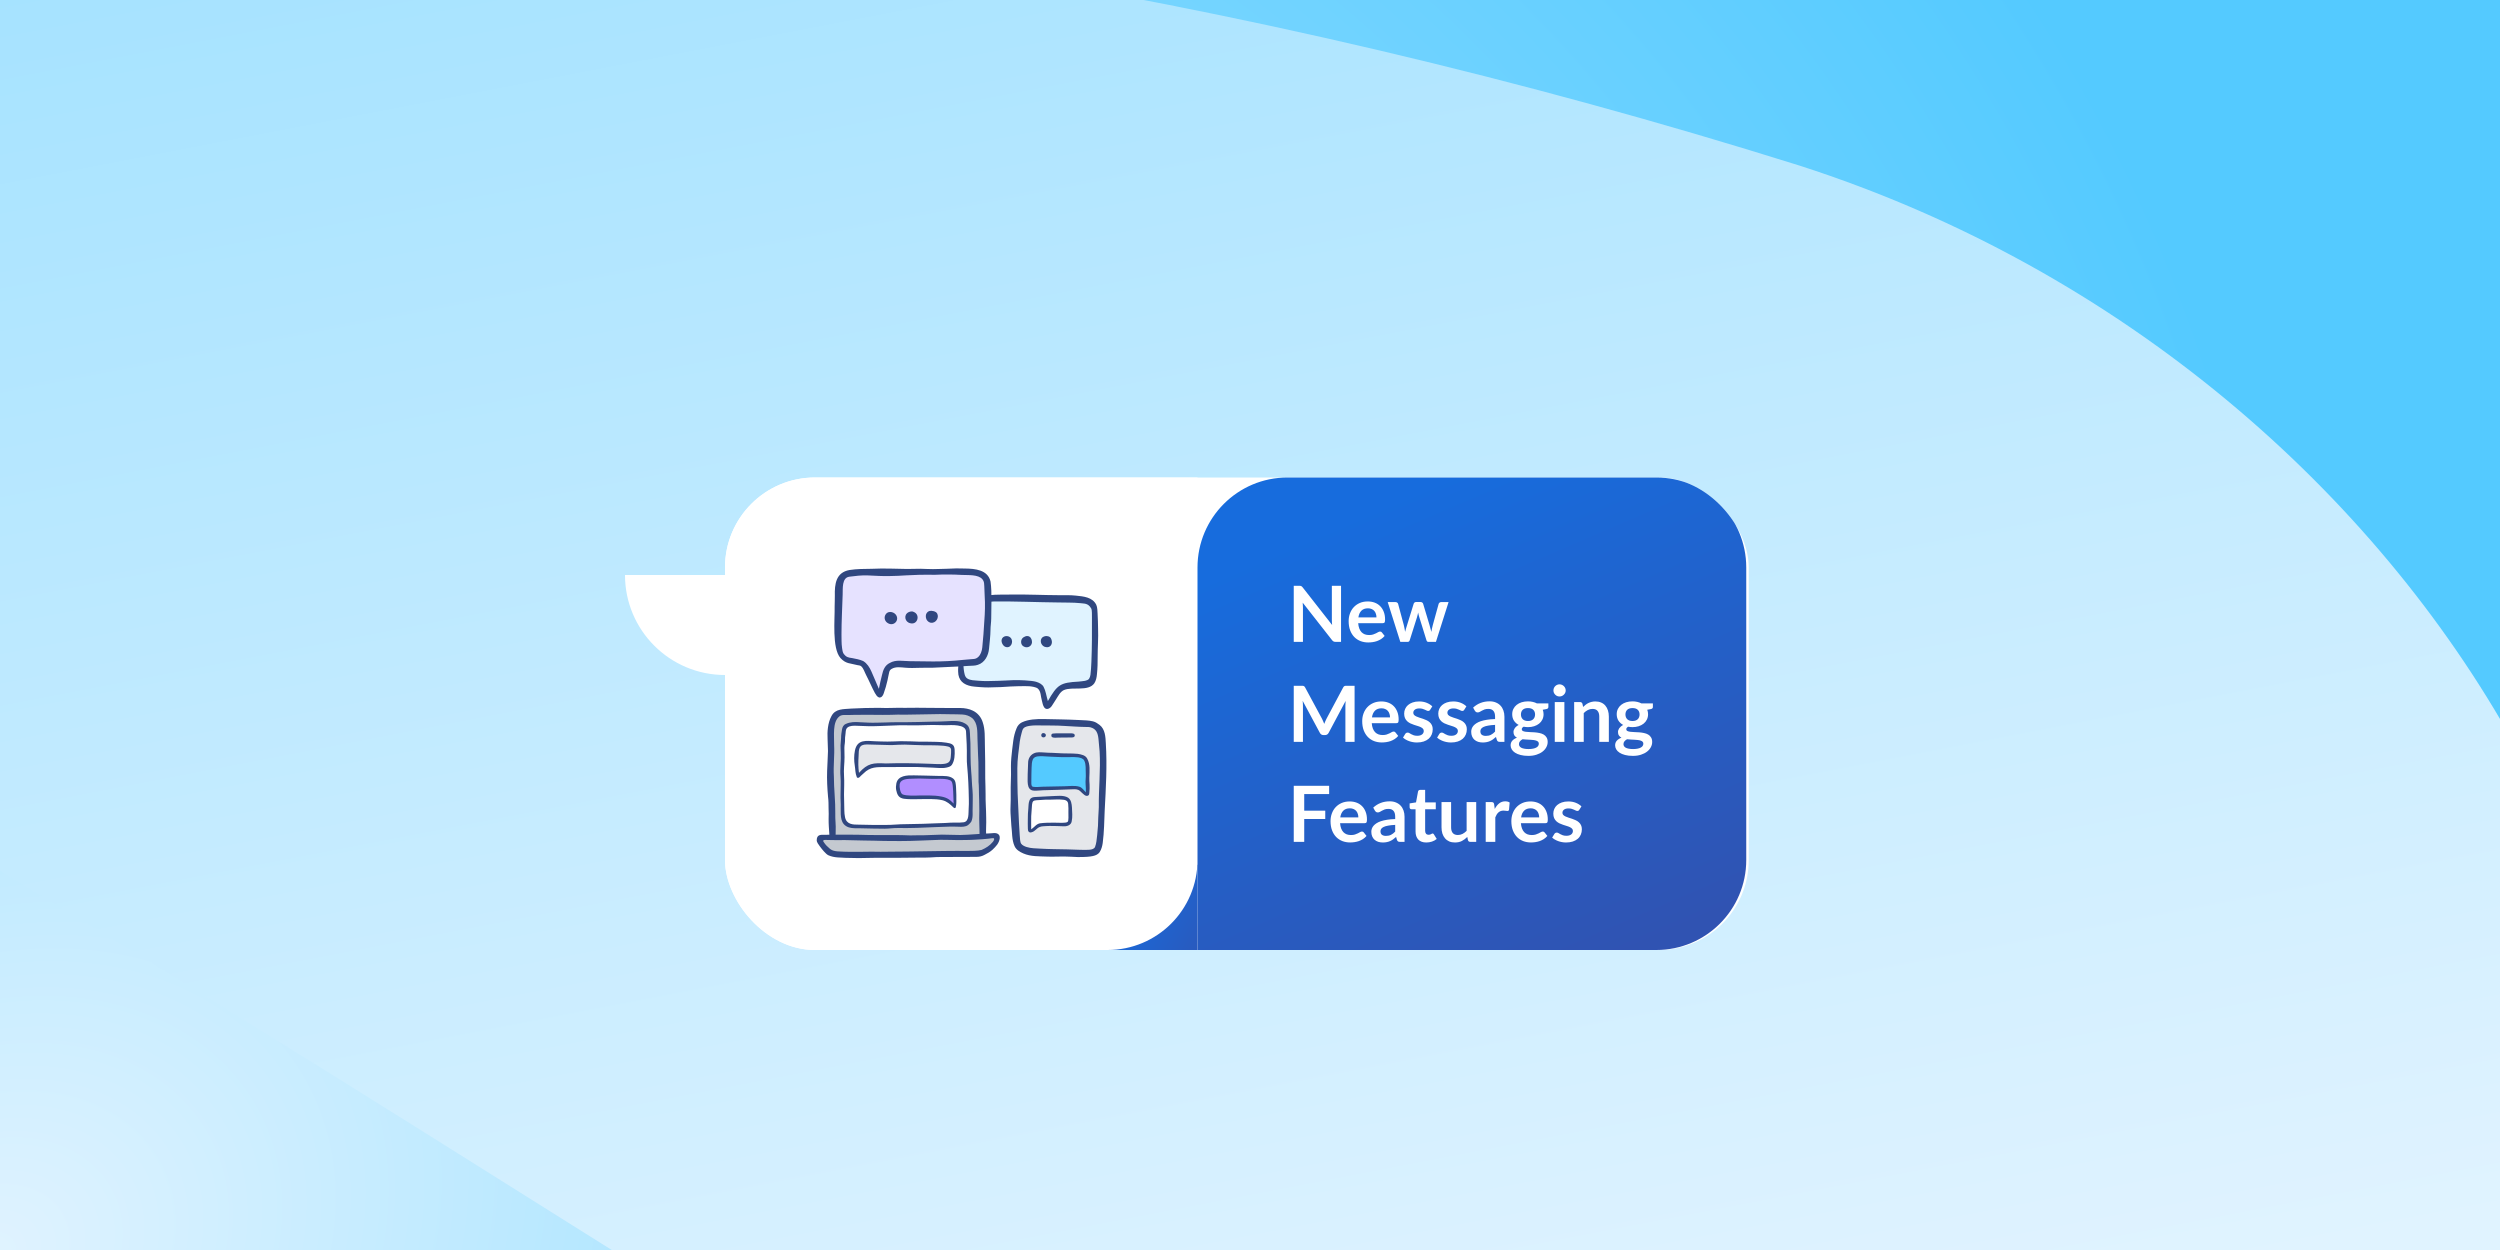 <svg width="400" height="200" viewBox="0 0 400 200" fill="none" xmlns="http://www.w3.org/2000/svg">
<g clip-path="url(#clip0_406_4971)">
<rect width="400" height="200" fill="url(#paint0_radial_406_4971)"/>
<g clip-path="url(#clip1_406_4971)" filter="url(#filter0_dd_406_4971)">
<path d="M186.057 237.085C290.887 293.575 369.017 289.597 409.274 220.286C448.1 153.444 392.055 43.971 287.871 10.479C110.67 -45.116 -82.326 -48.87 -266.304 5.853C-126.92 24.721 88.088 184.305 186.057 237.085V237.085Z" fill="url(#paint1_linear_406_4971)"/>
<path d="M499.972 297.878C436.87 393.558 302.468 429.784 74.727 284.777C-199.967 109.872 -411.266 52.222 -610.461 167.227C-699.016 218.354 -781.293 336.005 -802.249 414.197C-666.908 336.058 -400.269 266.084 -80.228 541.45C190.188 774.113 422.047 979.154 673.193 856.926C866.422 762.877 887.367 548.639 825.427 441.357C747.845 306.98 642.347 198.795 520.506 119.814C521.323 122.038 554.834 214.663 499.963 297.876L499.972 297.878Z" fill="url(#paint2_linear_406_4971)"/>
<path d="M-26.872 753.415C-335.338 465.566 -578.484 398.512 -794.681 523.333C-1002.94 643.574 -1056.16 852.402 -1067.55 958.711C-925.927 857.55 -660.94 748.196 -395.377 1018.54C-180.972 1236.79 -126.344 1454.85 68.586 1637.78C184.581 1746.64 371.194 1792.14 542.407 1693.29C564.214 1680.7 581.948 1668.53 600.554 1653.71C860.917 1443.57 986.932 1114 944.63 791.896C943.933 793.08 885.113 893.038 782.515 954.348C557.787 1088.64 305.077 1063.17 -26.875 753.409L-26.872 753.415Z" fill="url(#paint3_linear_406_4971)"/>
</g>
<g filter="url(#filter1_dd_406_4971)">
<g clip-path="url(#clip2_406_4971)">
<rect x="116" y="62" width="163.8" height="75.6" rx="14.4" fill="white"/>
<rect x="177.2" y="123.957" width="14.4" height="14.4" fill="url(#paint4_linear_406_4971)"/>
<path d="M116 76.4C116 68.447 122.447 62 130.4 62H191.6V123.2C191.6 131.153 185.153 137.6 177.2 137.6H130.4C122.447 137.6 116 131.153 116 123.2V76.4Z" fill="white"/>
<path d="M153.853 91.869C153.825 92.755 153.674 93.99 154.25 94.633C154.826 95.277 155.761 95.335 156.6 95.344C159.238 95.372 161.877 95.333 164.514 95.226C165.154 95.201 165.878 95.205 166.32 95.696C166.547 95.947 166.659 96.289 166.763 96.618C167.025 97.442 167.286 98.265 167.548 99.089C168.224 98.412 168.436 97.343 169.089 96.64C170.094 95.559 171.73 95.692 173.156 95.531C173.523 95.489 173.908 95.412 174.185 95.154C174.372 94.978 174.866 94.746 174.938 94.491C175.37 92.955 175.314 91.254 175.249 89.591C175.184 87.928 175.2 86.762 175.242 85.098C175.255 84.61 175.289 83.625 175.195 83.147C175.102 82.668 174.626 82.197 174.216 81.972C173.952 81.827 171.213 81.675 170.916 81.649C165.805 81.208 163.098 81.297 157.982 81.669C157.941 83.667 157.9 85.663 157.858 87.661C157.836 88.72 157.805 89.82 157.346 90.762C157.177 91.112 156.939 91.441 156.614 91.632C156.31 91.81 155.956 91.856 155.61 91.895C154.918 91.973 154.383 91.785 153.855 91.867V91.87L153.853 91.869Z" fill="#E0F3FF"/>
<path d="M134.282 79.163C133.905 82.19 133.846 85.262 134.108 88.302C134.204 89.402 134.442 90.664 135.362 91.184C136.181 91.647 137.31 91.359 137.989 92.027C138.195 92.23 138.33 92.498 138.462 92.761C139.227 94.287 139.99 95.813 140.755 97.339C141.114 96.119 141.472 94.898 141.83 93.68C141.968 93.21 142.121 92.716 142.472 92.395C142.972 91.937 143.71 91.969 144.371 92.018C147.748 92.266 151.141 92.247 154.515 91.966C155.462 91.887 156.521 91.724 157.1 90.926C157.359 90.569 157.83 88.482 157.848 88.032C157.984 84.497 158.013 83.862 158.153 80.15C158.17 79.739 157.544 78.015 157.287 77.707C156.977 77.335 156.514 77.259 156.046 77.216C149.993 76.652 143.899 77.321 137.827 77.061C137.026 77.026 136.193 76.98 135.454 77.308C134.714 77.636 134.37 78.444 134.282 79.163Z" fill="#E6E2FF"/>
<path d="M133.24 119.573C132.992 114.316 132.862 109.055 132.852 103.792C132.849 102.636 132.877 101.4 133.535 100.452C133.738 100.16 134.003 99.903 134.329 99.76C134.67 99.61 135.055 99.598 135.429 99.59C137.623 99.534 139.819 99.479 142.013 99.424C146 99.323 149.996 99.223 153.974 99.513C154.599 99.559 155.254 99.625 155.77 99.981C156.714 100.632 156.835 101.96 156.865 103.11C157.007 108.555 157.147 113.997 157.289 119.441C149.246 119.616 141.201 119.655 133.242 119.577L133.24 119.573Z" fill="#C4C9D0"/>
<path d="M131.478 119.593C131.315 120.128 131.501 120.73 131.864 121.154C132.227 121.579 132.744 121.844 133.279 122.004C134.151 122.264 135.077 122.264 135.988 122.263C142.474 122.251 148.962 122.241 155.448 122.229C155.882 122.229 156.321 122.227 156.742 122.123C157.544 121.927 158.21 121.379 158.825 120.829C159.068 120.612 159.32 120.377 159.426 120.068C159.532 119.758 159.674 119.471 159.378 119.334C159.117 119.212 158.584 119.215 158.31 119.306C157.717 119.5 157.028 119.429 156.403 119.457C154.972 119.522 153.598 119.613 152.164 119.585C151.847 119.579 151.528 119.572 151.211 119.566C150.652 119.555 150.091 119.544 149.532 119.54C147.88 119.526 146.708 119.407 145.068 119.604C144.332 119.692 143.397 119.696 142.66 119.612C142.122 119.55 141.138 119.701 140.602 119.612C138.918 119.337 137.495 119.692 135.791 119.612C134.35 119.543 132.72 119.183 131.477 119.592H131.479L131.478 119.593Z" fill="#C4C9D0"/>
<path d="M134.767 109.815C134.813 111.184 134.741 112.195 134.702 113.564C134.673 114.579 134.782 115.599 135.026 116.584C135.126 116.985 135.277 117.42 135.639 117.618C135.848 117.733 136.097 117.748 136.337 117.759C138.602 117.871 140.874 117.944 143.137 117.798C144.698 117.695 146.256 117.663 147.819 117.711C148.601 117.735 149.379 117.648 150.161 117.661C151.473 117.682 153.693 117.635 154.654 117.301C154.909 117.212 155.199 116.306 155.216 115.887C155.298 113.966 155.378 112.037 155.192 110.122C155.113 109.31 155.102 108.389 155.044 107.578C154.937 106.078 154.951 104.687 154.927 103.182C154.917 102.595 154.836 101.918 154.348 101.595C154.14 101.457 153.886 101.409 153.639 101.373C152.661 101.233 151.659 101.272 150.688 101.387C145.959 101.365 141.23 101.408 136.502 101.517C136.215 101.524 135.916 101.533 135.659 101.664C135.025 101.983 134.932 102.837 134.923 103.55C134.896 105.586 134.704 108.049 134.763 109.816L134.767 109.815Z" fill="white"/>
<path d="M137.863 104.544C137.539 104.64 137.222 105.245 137.144 105.573C136.822 106.932 136.866 108.377 137.272 109.713C137.909 109.074 138.58 108.415 139.437 108.142C139.97 107.972 140.541 107.964 141.099 107.958C142.279 107.944 143.461 107.93 144.641 107.917C145.632 107.906 146.624 107.894 147.611 107.972C148.853 108.071 150.102 108.309 151.336 108.124C151.525 108.095 151.721 108.054 151.884 107.953C152.243 107.729 152.369 107.27 152.443 106.851C152.506 106.507 152.495 106.288 152.53 105.939C152.55 105.74 152.448 105.401 152.363 105.219C152.188 104.846 151.875 104.768 151.467 104.743C148.61 104.564 145.742 104.519 142.881 104.613C142.403 104.629 141.925 104.647 141.448 104.608C141.022 104.573 140.602 104.49 140.177 104.459C139.353 104.397 138.703 104.29 137.863 104.542V104.544Z" fill="#E5E7EB"/>
<path d="M144.035 110.41C143.764 110.821 143.58 111.305 143.611 111.796C143.643 112.287 143.918 112.777 144.366 112.978C144.601 113.084 144.864 113.106 145.122 113.117C146.46 113.173 147.801 112.969 149.139 113.046C150.476 113.124 151.881 113.542 152.731 114.58C152.889 113.417 152.884 112.232 152.717 111.071C152.678 110.806 152.617 110.515 152.403 110.355C152.31 110.284 152.197 110.246 152.084 110.214C151.11 109.931 150.077 109.939 149.063 109.951C147.838 109.965 146.614 109.978 145.389 109.992C144.862 109.998 144.266 110.059 144.034 110.412L144.035 110.41Z" fill="#B18EFF"/>
<path d="M163.269 102.239C162.962 103.279 162.724 103.681 162.627 104.636C162.142 109.453 162.109 114.319 162.525 119.143C162.588 119.863 162.684 120.637 163.176 121.164C163.583 121.598 164.187 121.779 164.771 121.884C165.706 122.05 166.66 122.062 167.61 122.075C169.59 122.099 171.57 122.125 173.549 122.149C174.28 122.158 175.11 122.123 175.584 121.566C175.882 121.215 175.965 120.734 176.018 120.276C176.255 118.25 176.174 116.201 176.234 114.164C176.352 110.26 176.748 107.804 176.215 103.787C176.198 103.665 175.855 102.272 175.788 102.169C175.675 102.003 175.431 101.844 175.247 101.762C174.797 101.565 174.374 101.498 173.883 101.455C173.303 101.403 172.775 101.289 172.191 101.279C171.123 101.259 170.19 101.233 169.123 101.175C167.864 101.107 167.828 101.123 166.347 101.123C165.873 101.123 164.761 101.137 164.075 101.478C163.811 101.609 163.338 101.998 163.266 102.243V102.24L163.269 102.239Z" fill="#E5E7EB"/>
<path d="M165.469 113.459C165.06 113.508 164.986 113.858 164.948 114.096C164.7 115.574 164.678 116.478 164.678 118.035C164.678 118.134 164.841 118.451 164.933 118.485C165.049 118.528 165.312 118.279 165.41 118.202C166.047 117.707 166.246 117.585 166.86 117.487C167.474 117.39 168.098 117.438 168.718 117.478C169.338 117.518 169.966 117.55 170.574 117.422C170.678 117.4 170.782 117.373 170.872 117.315C171.147 117.138 171.182 116.755 171.187 116.427C171.193 116.034 171.2 115.641 171.206 115.249C171.214 114.781 171.218 114.301 171.051 113.865C171.004 113.744 170.944 113.628 170.853 113.536C170.744 113.427 170.598 113.364 170.45 113.326C170.033 113.216 169.767 113.26 169.337 113.273C169.052 113.281 168.595 113.292 168.31 113.283C167.316 113.25 166.899 113.289 165.468 113.458L165.469 113.459Z" fill="white"/>
<path d="M165.213 106.596C164.854 106.844 164.803 107.347 164.786 107.782C164.751 108.66 164.717 109.539 164.682 110.417C164.664 110.875 164.695 111.428 165.094 111.653C165.293 111.767 165.536 111.763 165.764 111.755C167.275 111.703 168.79 111.653 170.301 111.602C170.815 111.585 171.332 111.567 171.847 111.569C172.079 111.569 172.319 111.574 172.534 111.663C173.088 111.888 173.388 112.614 173.984 112.67C174.021 111.055 173.996 109.438 173.905 107.824C173.892 107.597 173.876 107.36 173.766 107.161C173.542 106.757 173.022 106.642 172.565 106.585C170.673 106.346 168.758 106.378 166.85 106.409C166.284 106.418 165.645 106.296 165.213 106.596Z" fill="#54CAFF"/>
<path d="M136.69 122.88C135.79 122.88 134.89 122.849 133.992 122.785C133.496 122.747 132.998 122.649 132.542 122.443C132.247 122.31 132.049 122.034 131.819 121.816C131.587 121.56 131.374 121.287 131.17 121.008C130.972 120.7 130.678 120.412 130.676 120.023C130.691 119.105 131.324 119.145 132.039 119.172C132.741 119.141 133.442 119.13 134.147 119.143C135.247 119.163 136.315 119.123 137.412 119.162C139.408 119.232 141.462 119.207 143.45 119.209C144.155 119.2 144.962 119.251 145.637 119.264C146.34 119.264 147.033 119.225 147.734 119.243C148.076 119.243 149.659 119.186 150.704 119.14C151.127 119.121 152.836 119.211 153.654 119.2C155.014 119.182 156.949 118.983 158.196 118.949C158.356 118.954 158.514 118.936 158.675 118.919C158.915 118.892 159.158 118.866 159.398 118.919C160.306 119.145 159.938 120.196 159.549 120.743C159.335 121.027 159.087 121.285 158.829 121.53C158.448 121.885 157.994 122.148 157.528 122.376C157.133 122.6 156.685 122.699 156.234 122.699C155.414 122.693 154.591 122.701 153.768 122.711C152.828 122.721 151.889 122.732 150.961 122.719C150.266 122.699 149.573 122.743 148.88 122.789C148.173 122.834 147.574 122.819 146.718 122.819C145.608 122.819 144.536 122.844 143.423 122.85C142.344 122.856 141.267 122.856 140.193 122.846C139.722 122.841 139.251 122.857 138.781 122.87C138.328 122.883 137.876 122.894 137.423 122.894C137.179 122.894 136.933 122.891 136.688 122.882L136.69 122.88ZM132.846 121.453C133.153 121.71 133.661 121.798 134.044 121.822C135.37 121.905 136.667 121.906 137.995 121.884C138.964 121.868 139.934 121.853 140.902 121.884C141.6 121.887 142.298 121.875 142.994 121.863C143.756 121.849 144.516 121.835 145.278 121.843C145.85 121.843 146.704 121.816 147.27 121.814C148.655 121.806 149.963 121.776 151.097 121.757C152.365 121.736 153.661 121.743 154.929 121.748C155.358 121.74 156.405 121.764 157.059 121.586C157.782 121.266 158.362 120.899 158.856 120.299C158.989 120.137 159.129 119.863 159.043 119.75C158.971 119.654 158.512 119.741 158.157 119.789C157.481 119.88 156.837 119.891 156.156 119.941C155.194 120.011 154.249 119.997 153.286 120.015C152.823 120.025 151.322 119.948 150.481 119.969C148.316 120.026 146.153 120.177 143.986 120.169C143.147 120.179 142.317 120.166 141.493 120.152C140.398 120.135 139.347 120.083 138.205 120.083C136.88 120.083 135.553 119.985 134.227 120.018C133.581 120.033 133.104 120.005 132.456 119.998C132.241 119.996 131.854 119.955 131.748 120.055C131.648 120.149 131.746 120.251 131.803 120.341C132.082 120.785 132.417 121.098 132.843 121.456L132.846 121.453Z" fill="#304780"/>
<path d="M156.735 119.415C156.701 118.69 156.735 117.959 156.685 117.233C156.648 116.342 156.719 115.449 156.68 114.558C156.682 113.945 156.657 113.348 156.636 112.723C156.614 112.048 156.636 111.372 156.564 110.698C156.534 109.261 156.595 107.911 156.494 106.492C156.473 105.609 156.416 104.728 156.398 103.845C156.36 102.692 156.487 101.329 155.542 100.486C155.086 100.133 154.563 99.954 153.995 99.922C153.335 99.883 152.829 99.893 152.277 99.883C151.497 99.887 150.64 99.832 149.73 99.865C148.836 99.896 148.168 99.893 147.281 99.908C146.863 99.903 146.448 99.916 146.03 99.929C145.612 99.941 145.193 99.955 144.773 99.95C144.033 99.926 143.293 99.938 142.552 99.972C141.689 99.993 140.828 99.984 139.965 99.975C139.152 99.967 138.34 99.954 137.527 99.975C136.981 99.989 136.433 99.965 135.887 100C135.36 100.033 134.732 99.887 134.309 100.216C133.154 101.112 133.488 103.337 133.462 104.813C133.548 106.487 133.315 108.129 133.42 109.805C133.418 111.796 133.679 113.778 133.646 115.77C133.611 116.721 133.765 117.621 133.708 118.565C133.681 118.905 133.791 119.365 133.497 119.601C133.205 119.797 132.725 119.555 132.701 119.198C132.644 118.327 132.567 117.454 132.579 116.598C132.593 116.055 132.605 115.512 132.572 114.969C132.561 114.298 132.577 113.746 132.489 113.107C132.365 111.729 132.291 110.322 132.341 108.935C132.406 107.864 132.42 106.832 132.476 105.761C132.464 105.119 132.425 104.479 132.413 103.836C132.346 102.671 132.447 101.251 133.021 100.198C133.655 98.933 134.992 99.089 136.218 98.971C137.653 98.9 139.088 98.851 140.525 98.854C140.943 98.851 141.361 98.865 141.779 98.882C142.16 98.882 142.549 98.873 142.936 98.862C143.533 98.847 144.131 98.831 144.715 98.856C146.069 98.847 147.418 98.823 148.774 98.859C150.256 98.897 151.788 98.856 153.236 98.881C153.39 98.883 153.545 98.884 153.702 98.883C154.295 98.88 155.096 99.022 155.635 99.296C156.42 99.665 156.992 100.351 157.24 101.171C157.637 102.338 157.551 103.594 157.583 104.809C157.62 106.578 157.657 108.346 157.638 110.116C157.642 110.908 157.706 111.798 157.693 112.591C157.671 113.905 157.787 115.114 157.79 116.428C157.831 117.388 157.726 118.354 157.787 119.313C157.794 119.593 157.348 119.75 157.131 119.75C156.957 119.75 156.783 119.645 156.731 119.416L156.734 119.419L156.735 119.415Z" fill="#304780"/>
<path d="M137.781 118.126C137.173 118.114 136.413 118.168 135.822 117.983C134.414 117.518 134.521 116.166 134.512 114.936C134.553 114.184 134.452 113.427 134.486 112.686C134.479 111.738 134.557 110.8 134.48 109.858C134.367 108.584 134.588 107.311 134.523 106.036C134.523 105.645 134.473 105.256 134.486 104.866C134.529 104.466 134.561 104.057 134.575 103.657C134.568 103.203 134.654 102.757 134.721 102.31C134.778 101.936 134.965 101.575 135.331 101.43C136.047 101.091 136.856 101.094 137.629 101.159C138.506 101.198 139.268 101.259 140.259 101.229C140.793 101.212 141.328 101.188 141.862 101.189C142.391 101.189 142.736 101.139 143.449 101.151C145.153 101.179 149.031 101.073 149.296 101.059C149.894 101.055 150.68 101.053 151.272 101.008C152.455 100.962 153.875 100.76 154.804 101.659C155.221 102.115 155.175 102.783 155.21 103.36C155.226 103.752 155.265 104.143 155.27 104.533C155.299 106.024 155.263 107.52 155.389 109.004C155.492 110.042 155.497 111.085 155.605 112.121C155.683 112.978 155.617 113.838 155.628 114.697C155.568 115.486 155.748 116.348 155.397 117.081C155.176 117.361 154.914 117.671 154.57 117.78C154.066 117.94 153.528 117.885 153.001 117.864C152.726 117.852 152.451 117.841 152.178 117.851C151.366 117.858 150.557 117.928 149.744 117.935C147.728 118.031 145.696 118.119 143.676 118.083C142.969 118.07 142.265 118.188 141.558 118.193C140.55 118.199 138.995 118.151 137.781 118.129V118.126ZM143.495 117.52C144.235 117.451 145.126 117.484 145.87 117.447C147.1 117.435 148.168 117.398 149.422 117.342C149.991 117.318 150.66 117.314 151.222 117.279C151.795 117.244 152.37 117.197 152.943 117.211C153.352 117.22 153.798 117.223 154.19 117.164C155.092 117.028 154.93 115.73 154.987 114.973C155.06 114.014 154.994 113.057 154.982 112.093C154.97 111.267 154.9 110.313 154.856 109.514C154.803 108.539 154.666 107.753 154.69 106.772C154.721 105.386 154.653 104.004 154.565 102.621C154.492 101.461 152.231 101.601 151.271 101.637C150.722 101.658 149.396 101.561 148.502 101.611C147.607 101.662 146.003 101.661 145.422 101.653C144.895 101.646 144.368 101.624 143.843 101.646C142.8 101.69 141.758 101.715 140.716 101.765C139.472 101.825 138.291 101.782 137.049 101.724C136.593 101.703 135.981 101.704 135.614 101.989C135.237 102.281 135.335 102.838 135.251 103.279C135.171 103.696 135.235 104.08 135.174 104.492C135.139 104.735 135.099 105.023 135.101 105.259C135.146 106.257 135.139 107.252 135.053 108.25C134.966 109.263 135.115 110.231 135.072 111.244C135.038 112.213 135.028 113.195 135.072 114.16C135.114 114.876 135.045 115.638 135.202 116.34C135.437 117.543 136.507 117.543 137.374 117.543C138.042 117.543 139.212 117.594 139.929 117.594C140.496 117.594 142.396 117.62 143.49 117.519L143.495 117.52Z" fill="#304780"/>
<path d="M137.09 109.945C136.824 109.301 136.868 108.721 136.766 108.118C136.63 107.314 136.629 106.492 136.787 105.689C137.161 103.866 138.586 104.121 140.02 104.202C140.627 104.236 141.387 104.242 141.996 104.253C142.713 104.266 143.437 104.194 144.122 104.19C144.902 104.182 146.788 104.251 147.041 104.266C147.456 104.292 147.936 104.251 148.274 104.268C149.323 104.302 150.373 104.259 151.415 104.426C152.171 104.549 152.703 104.659 152.742 105.556C152.777 106.368 152.759 107.261 152.306 107.966C152.124 108.249 151.768 108.332 151.463 108.406C150.714 108.582 149.887 108.428 149.15 108.417C148.369 108.406 147.594 108.335 146.813 108.322C146.39 108.315 145.964 108.322 145.539 108.322C145.104 108.324 144.67 108.327 144.24 108.322C143.419 108.32 142.589 108.327 141.768 108.331C140.317 108.339 139.258 108.242 138.158 109.352C138.018 109.474 137.874 109.588 137.746 109.723C137.618 109.858 137.465 110.055 137.293 110.055C137.224 110.055 137.128 110.042 137.088 109.946L137.09 109.945ZM137.374 106.611C137.31 107.493 137.311 108.381 137.437 109.258C138.85 107.684 139.721 107.653 141.732 107.751C144.128 107.665 146.513 107.723 148.905 107.809C149.865 107.844 151.232 107.975 151.736 107.597C152.068 107.347 152.098 107.004 152.136 106.55C152.167 106.18 152.186 105.94 152.174 105.556C152.168 105.39 152.079 105.259 152.014 105.206C151.952 105.156 151.856 105.085 151.711 105.053C151.396 104.985 151.23 104.945 150.928 104.921C149.844 104.83 148.798 104.85 147.72 104.838C146.744 104.829 145.735 104.764 144.769 104.739C144.097 104.736 143.425 104.78 142.753 104.811C142.477 104.824 142.185 104.803 141.906 104.799C140.827 104.781 139.902 104.758 138.902 104.718C138.831 104.715 138.765 104.714 138.701 104.714C137.402 104.714 137.399 105.417 137.374 106.611Z" fill="#304780"/>
<path d="M152.543 114.786C152.038 114.279 151.488 113.805 150.794 113.637C150.186 113.49 149.555 113.455 148.951 113.449C148.329 113.443 147.71 113.444 147.091 113.458C146.614 113.469 146.138 113.493 145.659 113.469C145.011 113.435 144.164 113.493 143.753 112.941C143.541 112.663 143.458 112.322 143.386 111.988C143.327 111.663 143.346 111.296 143.413 110.963C143.67 109.664 145.139 109.637 146.223 109.656C146.693 109.664 147.383 109.67 147.854 109.689C148.337 109.71 149.544 109.742 150.309 109.751C151.083 109.76 151.901 109.702 152.502 110.166C152.928 110.494 152.93 111.095 152.97 111.614C153.03 112.387 153.016 113.16 153.017 113.923C153.017 114.145 152.999 114.352 152.96 114.58C152.935 114.731 152.915 114.873 152.786 114.898C152.725 114.909 152.627 114.871 152.545 114.788L152.543 114.786ZM148.674 112.873C149.358 112.88 149.962 112.913 150.68 113.057C151.069 113.136 151.486 113.279 151.821 113.498C152.156 113.716 152.582 114.181 152.582 114.179C152.523 113.186 152.545 112.42 152.456 111.534C152.418 111.158 152.393 110.6 152.025 110.448C151.379 110.18 150.854 110.221 150.137 110.212C149.902 110.208 149.6 110.23 149.212 110.221C148.477 110.202 147.844 110.177 147.095 110.162C146.744 110.155 146.392 110.171 146.042 110.188C145.295 110.225 144.087 110.182 143.947 111.099C143.885 111.499 144.032 112.564 144.447 112.716C145.092 112.952 146.311 112.909 147.256 112.871C147.625 112.856 148.095 112.865 148.673 112.871L148.674 112.873Z" fill="#304780"/>
<path d="M172.476 122.73C171.715 122.705 170.976 122.642 170.213 122.64C169.313 122.637 168.411 122.693 167.512 122.654C166.237 122.598 164.909 122.668 163.716 122.144C163.16 121.9 162.578 121.558 162.327 120.976C161.871 119.956 161.96 118.784 161.815 117.693C161.768 117.031 161.722 116.37 161.685 115.707C161.645 114.995 161.714 114.281 161.715 113.569C161.682 112.219 161.723 110.868 161.763 109.52C161.749 108.617 161.728 107.713 161.814 106.813C161.897 105.911 162.006 105.013 162.124 104.116C162.216 103.438 162.382 102.769 162.646 102.138C162.801 101.719 163.106 101.372 163.507 101.175C164.583 100.671 165.818 100.639 166.987 100.647C167.887 100.653 168.833 100.674 169.736 100.704C170.755 100.739 171.692 100.744 172.701 100.807C173.494 100.857 174.154 100.837 174.88 101.017C175.33 101.129 175.625 101.371 175.943 101.595C176.832 102.279 176.88 103.518 176.934 104.55C177.155 108.132 176.941 111.72 176.75 115.299C176.706 116.138 176.691 116.98 176.653 117.819C176.607 118.707 176.557 119.599 176.435 120.48C176.371 120.941 176.234 121.473 175.985 121.866C175.752 122.282 175.339 122.46 174.872 122.565C174.386 122.675 173.668 122.734 172.473 122.729L172.476 122.73ZM164.926 101.711C164.509 101.774 164.035 101.824 163.746 102.146C163.584 102.328 163.542 102.611 163.47 102.835C163.341 103.296 163.237 103.758 163.166 104.231C162.996 105.661 162.773 107.093 162.774 108.535C162.774 109.875 162.785 111.217 162.821 112.557C162.846 113.467 162.92 114.377 162.945 115.288C162.981 116.611 163.082 117.93 163.155 119.251C163.201 119.757 163.199 120.334 163.396 120.603C163.594 120.871 163.969 121.029 164.264 121.122C164.977 121.349 165.718 121.336 166.458 121.382C167.878 121.47 169.298 121.465 170.719 121.499C172.004 121.529 173.581 121.63 174.325 121.558C174.712 121.52 175.092 121.416 175.212 121.094C175.425 120.526 175.458 120.007 175.552 119.182C175.673 118.127 175.71 117.326 175.722 116.378C175.729 115.85 175.809 115.28 175.81 114.752C175.773 111.785 176.11 108.786 175.937 105.83C175.879 105.165 175.816 104.5 175.756 103.835C175.659 102.908 175.414 102.198 174.431 101.958C174.266 101.916 174.036 101.922 173.865 101.919C172.662 101.908 171.59 101.815 170.306 101.75C169.589 101.712 169.041 101.678 168.325 101.683C168.086 101.683 167.61 101.68 167.371 101.674C166.802 101.661 166.245 101.665 165.677 101.665C165.427 101.665 165.177 101.678 164.926 101.714V101.711Z" fill="#304780"/>
<path d="M169.39 103.614C169.031 103.617 168.57 103.704 168.313 103.518C168.149 103.38 168.162 103.002 168.474 102.969C169.111 102.903 169.635 102.946 170.277 102.931C170.551 102.925 170.855 102.931 171.013 102.931C171.334 102.931 171.483 102.912 171.767 102.99C172.025 103.076 172.024 103.469 171.763 103.55C171.666 103.585 171.566 103.59 171.463 103.594C170.881 103.614 170.075 103.608 169.39 103.614Z" fill="#304780"/>
<path d="M166.899 103.575C166.484 103.557 166.512 102.874 166.94 102.89C167.211 102.901 167.349 103.08 167.338 103.25C167.328 103.415 167.197 103.581 166.974 103.581C166.95 103.581 166.926 103.579 166.899 103.575Z" fill="#304780"/>
<path d="M174.171 112.842C174.288 112.728 174.284 112.542 174.297 112.391C174.329 111.969 174.369 111.544 174.331 111.122C174.298 110.757 174.283 110.377 174.292 110.028C174.318 109.006 174.47 107.897 173.947 106.967C173.669 106.427 172.996 106.31 172.45 106.215C171.925 106.16 171.395 106.156 170.866 106.151C170.576 106.149 170.286 106.151 169.995 106.136C169.45 106.11 168.905 106.065 168.359 106.053C167.927 106.053 167.496 106.03 167.065 105.996C166.518 105.974 165.935 105.886 165.424 106.133C164.812 106.42 164.496 107.009 164.497 107.675C164.473 108.261 164.465 108.848 164.43 109.435C164.473 110.328 164.123 112.053 165.429 112.101C165.932 112.137 166.432 112.048 166.935 112.038C167.678 112.024 168.418 112.008 169.16 111.976C169.874 111.959 170.586 111.909 171.3 111.896C171.718 111.896 172.119 111.817 172.518 111.977C172.934 112.142 173.413 112.928 173.877 112.943C173.975 112.946 174.072 112.917 174.171 112.842ZM172.483 106.772C172.847 106.851 173.284 106.913 173.475 107.289C173.801 107.935 173.676 108.666 173.724 109.35C173.765 109.95 173.649 110.489 173.696 111.08C173.729 111.508 173.755 111.937 173.734 112.367C173.396 112.042 173.162 111.628 172.707 111.474C171.964 111.252 171.094 111.387 170.33 111.4C169.163 111.435 167.992 111.453 166.824 111.473C166.304 111.485 165.773 111.578 165.261 111.48C164.9 111.412 165.046 110.566 165.018 110.265C165.011 109.649 165.047 109.031 165.055 108.416C165.079 107.958 165.081 107.467 165.28 107.047C165.608 106.518 166.354 106.595 166.857 106.597C167.642 106.638 168.423 106.701 169.209 106.717C169.723 106.758 170.24 106.747 170.756 106.737C171.136 106.73 171.516 106.722 171.894 106.735C172.091 106.742 172.287 106.753 172.483 106.774V106.772Z" fill="#304780"/>
<path d="M165.09 118.754C165.596 118.62 165.858 118.115 166.331 117.93C166.509 117.857 166.702 117.807 166.89 117.805C167.246 117.795 167.501 117.748 167.925 117.751C168.679 117.757 169.455 117.771 170.206 117.808C170.733 117.835 171.383 117.616 171.472 117.015C171.629 116.287 171.541 115.534 171.513 114.797C171.47 114.226 171.4 113.572 170.887 113.224C170.145 112.771 169.029 112.973 168.186 112.986C167.963 113 166.168 113.103 165.573 113.122C165.125 113.149 164.832 113.303 164.69 113.749C164.538 114.136 164.581 114.564 164.531 114.97C164.474 115.522 164.447 116.077 164.451 116.631C164.458 117.149 164.427 117.668 164.459 118.185C164.439 118.592 164.65 118.915 165.089 118.752L165.09 118.754ZM164.993 118.292C164.998 117.741 164.993 117.495 164.986 117.157C164.975 116.52 164.99 115.881 165.061 115.248C165.119 114.565 165.081 114.001 165.337 113.777C165.549 113.593 166.2 113.638 166.439 113.602C166.996 113.562 167.556 113.522 168.114 113.544C168.758 113.556 169.269 113.462 169.912 113.541C170.391 113.553 170.888 113.678 170.911 114.265C170.954 114.748 170.959 115.126 170.945 115.559C170.925 116.034 171.027 116.931 170.815 117.102C170.533 117.333 169.401 117.227 168.624 117.225C167.872 117.222 167.107 117.236 166.363 117.333C166.029 117.408 165.808 117.583 165.561 117.818C165.364 118.006 165.245 118.091 164.991 118.292H164.993Z" fill="#304780"/>
<path d="M140.584 97.169C140.285 97.04 140.143 96.719 139.974 96.461C139.47 95.532 139.07 94.548 138.579 93.609C138.325 93.137 138.191 92.567 137.791 92.203C137.623 92.049 137.359 92.068 137.147 92.011C136.016 91.704 135.338 91.833 134.47 90.881C133.09 89.297 133.59 84.648 133.542 82.644C133.54 82.075 133.588 81.506 133.574 80.936C133.527 79.037 133.746 77.189 135.923 76.801C137.11 76.615 138.316 76.627 139.515 76.607C141.379 76.516 143.274 76.599 145.131 76.634C145.838 76.634 146.545 76.598 147.251 76.602C147.927 76.612 148.604 76.663 149.281 76.658C149.985 76.624 150.747 76.647 151.447 76.604C152.68 76.528 153.4 76.533 154.408 76.565C156.016 76.587 158.051 76.764 158.488 78.651C158.742 80.468 158.59 82.748 158.596 84.557C158.598 85.132 158.478 85.797 158.481 86.37C158.472 87.381 158.334 88.386 158.245 89.392C158.147 90.483 157.563 91.615 156.469 91.967C155.992 92.148 155.471 92.098 154.973 92.141C154.513 92.17 154.053 92.203 153.593 92.226C152.104 92.282 150.617 92.38 149.13 92.44C148.437 92.447 147.741 92.423 147.048 92.453C146.312 92.484 145.574 92.496 144.84 92.433C144.117 92.377 143.321 92.231 142.663 92.621C142.466 92.723 142.33 92.903 142.28 93.118C142.168 93.567 142.096 94.025 141.993 94.476C141.83 95.174 141.647 95.868 141.395 96.54C141.294 96.895 141.007 97.319 140.585 97.168L140.584 97.169ZM140.215 94.874C140.349 95.19 140.476 95.51 140.622 95.82C140.751 95.102 140.94 94.319 141.118 93.61C141.295 92.794 141.583 92.045 142.376 91.666C143.362 91.099 144.481 91.382 145.56 91.388C146.871 91.396 148.002 91.432 149.314 91.433C150.881 91.433 152.451 91.361 154.013 91.188C154.623 91.126 155.235 91.095 155.844 91.032C156.382 90.982 156.767 90.531 156.96 90.041C157.196 89.488 157.18 88.871 157.246 88.279C157.285 87.884 157.32 87.489 157.351 87.095C157.406 85.853 157.577 84.236 157.591 82.992C157.591 82.305 157.606 81.564 157.546 80.88C157.499 80.229 157.521 79.572 157.451 78.922C157.426 78.69 157.337 78.475 157.191 78.294C156.534 77.478 154.856 77.645 153.891 77.588C152.501 77.506 151.044 77.497 149.593 77.567C148.747 77.544 147.902 77.564 147.056 77.57C146.789 77.572 145.35 77.632 144.897 77.661C144.095 77.733 143.291 77.739 142.486 77.765C141.257 77.812 140.023 77.713 138.791 77.664C137.821 77.634 136.851 77.747 135.887 77.874C134.677 78.037 134.862 79.783 134.825 80.735C134.768 82.694 134.634 85.107 134.638 87.069C134.652 87.807 134.624 88.55 134.73 89.282C134.777 89.609 134.815 89.963 135.005 90.239C135.385 90.73 135.737 90.821 136.317 90.888C136.921 91.009 137.547 91.111 138.113 91.369C138.723 91.731 139.143 92.392 139.42 93.028C139.696 93.638 139.945 94.26 140.217 94.873L140.215 94.874Z" fill="#304780"/>
<path d="M167.104 98.822C166.849 98.497 166.804 98.072 166.698 97.684C166.493 97.011 166.576 96.23 166.046 95.768C165.778 95.534 165.073 95.433 164.718 95.402C164.065 95.345 161.716 95.413 160.739 95.498C159.883 95.573 159.007 95.541 158.148 95.591C157.654 95.616 155.873 95.48 155.467 95.404C154.149 95.162 153.315 94.468 153.301 93.055C153.29 92.817 153.295 92.577 153.319 92.339C153.355 92.063 153.279 91.713 153.526 91.521C153.658 91.425 153.984 91.467 154.07 91.605C154.134 91.707 154.132 91.848 154.146 91.966C154.186 92.253 154.152 92.505 154.21 92.79C154.297 93.289 154.329 93.913 154.812 94.189C155.316 94.476 155.924 94.456 156.489 94.513C157.654 94.623 158.547 94.551 159.714 94.532C160.331 94.523 161.6 94.439 162.224 94.418C162.97 94.392 165.056 94.47 165.772 94.683C166.282 94.835 166.763 95.095 166.974 95.491C167.32 96.141 167.396 96.88 167.66 97.77C169.188 95.138 169.623 94.816 172.602 94.655C172.937 94.61 173.275 94.595 173.605 94.532C173.788 94.497 174.139 94.381 174.247 94.21C174.367 94.02 174.447 93.788 174.473 93.566C174.551 92.903 174.593 92.276 174.624 91.502C174.723 89.126 174.72 86.785 174.711 84.408C174.689 84.072 174.76 83.245 174.587 82.941C174.078 82.051 173.424 82.204 172.888 82.108C171.659 81.977 170.418 82.035 169.183 81.992C166.232 81.968 161.895 81.781 158.962 81.839C158.774 81.846 158.581 81.856 158.394 81.879C157.648 81.915 157.645 80.909 158.412 80.823C159.162 80.711 161.28 80.737 162.036 80.728C164.494 80.693 166.95 80.821 169.409 80.83C170.325 80.834 171.244 80.802 172.157 80.9C173.365 81.029 174.807 81.139 175.406 82.374C175.591 82.756 175.594 83.434 175.614 83.761C175.665 84.574 175.678 85.386 175.693 86.2C175.752 87.654 175.622 89.233 175.625 90.66C175.628 91.599 175.613 92.539 175.511 93.475C175.47 93.978 175.37 94.495 175.091 94.925C174.129 96.291 171.598 95.42 170.224 96.01C169.616 96.301 169.309 96.965 168.956 97.507C168.746 97.845 168.532 98.184 168.309 98.516C168.063 98.921 167.475 99.276 167.1 98.823H167.103L167.104 98.822Z" fill="#304780"/>
<path d="M145.667 85.321C144.783 85.159 144.521 84.004 145.346 83.563C145.61 83.438 145.957 83.353 146.22 83.519C147.275 83.962 146.826 85.61 145.665 85.321H145.667Z" fill="#304780"/>
<path d="M142.054 85.298C141.639 85.068 141.432 84.562 141.605 84.097C141.909 83.283 142.896 83.415 143.309 83.918C144.014 84.797 143.004 85.901 142.054 85.299V85.298Z" fill="#304780"/>
<path d="M148.95 85.245C147.974 85.058 147.823 83.644 148.724 83.355C149.061 83.266 149.745 83.399 149.938 83.746C150.318 84.428 149.726 85.342 148.951 85.245H148.95Z" fill="#304780"/>
<path d="M163.846 89.066C163.225 88.809 163.229 87.853 163.8 87.543C163.997 87.44 164.204 87.329 164.435 87.37C164.825 87.411 165.07 87.783 165.105 88.15C165.244 88.877 164.49 89.399 163.846 89.067V89.066Z" fill="#304780"/>
<path d="M167.392 89.145C166.692 89.092 166.273 88.239 166.693 87.669C166.873 87.453 167.238 87.342 167.529 87.375C167.983 87.426 168.115 87.605 168.234 87.93C168.49 88.632 168.046 89.264 167.392 89.145Z" fill="#304780"/>
<path d="M160.84 89.087C160.467 88.925 160.183 88.373 160.26 87.974C160.389 87.299 161.309 87.185 161.724 87.665C162.251 88.306 161.71 89.445 160.841 89.087H160.84Z" fill="#304780"/>
<path d="M191.6 76.4C191.6 68.447 198.047 62 206 62H265C272.953 62 279.4 68.447 279.4 76.4V123.2C279.4 131.153 272.953 137.6 265 137.6H191.6V76.4Z" fill="url(#paint5_linear_406_4971)"/>
<path d="M214.567 79.323V88.3H213.711C213.578 88.3 213.467 88.279 213.375 88.238C213.289 88.192 213.204 88.118 213.121 88.014L208.434 82.029C208.458 82.303 208.471 82.555 208.471 82.787V88.3H207V79.323H207.875C207.945 79.323 208.005 79.327 208.055 79.335C208.109 79.339 208.154 79.352 208.192 79.372C208.233 79.389 208.272 79.416 208.309 79.453C208.347 79.486 208.388 79.532 208.434 79.59L213.14 85.599C213.127 85.454 213.117 85.311 213.109 85.171C213.1 85.03 213.096 84.9 213.096 84.78V79.323H214.567ZM220.234 84.382C220.234 84.184 220.205 83.997 220.147 83.824C220.093 83.646 220.011 83.49 219.899 83.358C219.787 83.225 219.644 83.122 219.471 83.048C219.301 82.969 219.102 82.93 218.875 82.93C218.432 82.93 218.082 83.056 217.825 83.308C217.573 83.561 217.411 83.919 217.341 84.382H220.234ZM217.31 85.307C217.335 85.634 217.393 85.918 217.484 86.158C217.575 86.394 217.695 86.591 217.844 86.748C217.993 86.901 218.169 87.017 218.372 87.095C218.579 87.17 218.806 87.207 219.055 87.207C219.303 87.207 219.516 87.178 219.694 87.12C219.876 87.062 220.033 86.998 220.166 86.928C220.302 86.857 220.42 86.793 220.52 86.735C220.623 86.677 220.723 86.648 220.818 86.648C220.946 86.648 221.041 86.696 221.103 86.791L221.544 87.35C221.374 87.549 221.184 87.716 220.973 87.853C220.762 87.985 220.54 88.093 220.309 88.176C220.081 88.254 219.847 88.31 219.607 88.343C219.371 88.376 219.142 88.393 218.918 88.393C218.475 88.393 218.063 88.32 217.683 88.176C217.302 88.027 216.971 87.809 216.689 87.524C216.408 87.234 216.186 86.878 216.025 86.456C215.864 86.03 215.783 85.537 215.783 84.978C215.783 84.544 215.853 84.136 215.994 83.755C216.135 83.37 216.335 83.037 216.596 82.756C216.861 82.47 217.182 82.245 217.558 82.079C217.939 81.913 218.368 81.831 218.844 81.831C219.245 81.831 219.615 81.895 219.955 82.023C220.294 82.151 220.586 82.34 220.83 82.588C221.074 82.832 221.265 83.135 221.401 83.495C221.542 83.85 221.612 84.258 221.612 84.718C221.612 84.949 221.588 85.107 221.538 85.189C221.488 85.268 221.393 85.307 221.252 85.307H217.31ZM231.773 81.93L229.75 88.3H228.52C228.38 88.3 228.282 88.209 228.229 88.027L227.086 84.345C227.049 84.221 227.014 84.099 226.981 83.979C226.952 83.855 226.927 83.731 226.906 83.606C226.881 83.731 226.852 83.857 226.819 83.985C226.79 84.109 226.757 84.233 226.72 84.358L225.559 88.027C225.509 88.209 225.4 88.3 225.23 88.3H224.05L222.033 81.93H223.256C223.367 81.93 223.463 81.957 223.541 82.011C223.62 82.065 223.672 82.133 223.696 82.216L224.609 85.618C224.655 85.804 224.694 85.986 224.727 86.164C224.764 86.342 224.795 86.52 224.82 86.698C224.866 86.52 224.913 86.342 224.963 86.164C225.017 85.986 225.073 85.804 225.131 85.618L226.186 82.203C226.211 82.121 226.258 82.052 226.329 81.998C226.403 81.945 226.492 81.918 226.596 81.918H227.272C227.38 81.918 227.471 81.945 227.546 81.998C227.624 82.052 227.676 82.121 227.701 82.203L228.725 85.618C228.779 85.804 228.829 85.988 228.874 86.17C228.924 86.348 228.971 86.526 229.017 86.704C229.071 86.353 229.147 85.99 229.247 85.618L230.184 82.216C230.213 82.133 230.265 82.065 230.339 82.011C230.414 81.957 230.503 81.93 230.606 81.93H231.773ZM216.734 95.323V104.3H215.263V98.501C215.263 98.269 215.275 98.019 215.3 97.75L212.587 102.847C212.459 103.091 212.262 103.213 211.997 103.213H211.761C211.496 103.213 211.3 103.091 211.172 102.847L208.427 97.731C208.44 97.868 208.45 98.002 208.458 98.135C208.467 98.267 208.471 98.389 208.471 98.501V104.3H207V95.323H208.26C208.334 95.323 208.398 95.325 208.452 95.329C208.506 95.333 208.554 95.343 208.595 95.36C208.641 95.376 208.68 95.403 208.713 95.441C208.75 95.478 208.785 95.528 208.819 95.59L211.507 100.575C211.577 100.707 211.641 100.844 211.699 100.985C211.761 101.125 211.821 101.27 211.879 101.419C211.937 101.266 211.997 101.119 212.059 100.978C212.121 100.834 212.188 100.695 212.258 100.562L214.909 95.59C214.942 95.528 214.977 95.478 215.014 95.441C215.052 95.403 215.091 95.376 215.132 95.36C215.178 95.343 215.228 95.333 215.281 95.329C215.335 95.325 215.399 95.323 215.474 95.323H216.734ZM222.405 100.382C222.405 100.184 222.376 99.997 222.318 99.824C222.264 99.646 222.181 99.49 222.069 99.358C221.958 99.225 221.815 99.122 221.641 99.048C221.471 98.969 221.273 98.93 221.045 98.93C220.602 98.93 220.252 99.056 219.996 99.308C219.743 99.561 219.582 99.919 219.512 100.382H222.405ZM219.481 101.307C219.505 101.634 219.563 101.918 219.654 102.158C219.745 102.394 219.865 102.59 220.014 102.748C220.163 102.901 220.339 103.017 220.542 103.095C220.749 103.17 220.977 103.207 221.225 103.207C221.473 103.207 221.687 103.178 221.865 103.12C222.047 103.062 222.204 102.998 222.336 102.928C222.473 102.857 222.591 102.793 222.69 102.735C222.794 102.677 222.893 102.648 222.988 102.648C223.117 102.648 223.212 102.696 223.274 102.791L223.715 103.35C223.545 103.549 223.355 103.716 223.143 103.853C222.932 103.985 222.711 104.093 222.479 104.176C222.252 104.254 222.018 104.31 221.778 104.343C221.542 104.376 221.312 104.393 221.089 104.393C220.646 104.393 220.234 104.32 219.853 104.176C219.472 104.027 219.141 103.809 218.86 103.524C218.578 103.234 218.357 102.878 218.195 102.456C218.034 102.03 217.953 101.537 217.953 100.978C217.953 100.544 218.024 100.136 218.164 99.755C218.305 99.37 218.506 99.037 218.767 98.756C219.031 98.47 219.352 98.245 219.729 98.079C220.11 97.913 220.538 97.831 221.014 97.831C221.415 97.831 221.786 97.895 222.125 98.023C222.465 98.151 222.756 98.34 223.001 98.588C223.245 98.832 223.435 99.135 223.572 99.495C223.713 99.85 223.783 100.258 223.783 100.718C223.783 100.949 223.758 101.107 223.708 101.189C223.659 101.268 223.564 101.307 223.423 101.307H219.481ZM228.82 99.172C228.779 99.238 228.735 99.286 228.69 99.314C228.644 99.339 228.586 99.352 228.516 99.352C228.441 99.352 228.361 99.331 228.274 99.29C228.191 99.248 228.094 99.203 227.982 99.153C227.87 99.099 227.742 99.052 227.597 99.01C227.456 98.969 227.289 98.948 227.094 98.948C226.792 98.948 226.554 99.012 226.38 99.141C226.211 99.269 226.126 99.437 226.126 99.644C226.126 99.78 226.169 99.896 226.256 99.991C226.347 100.082 226.465 100.163 226.61 100.233C226.759 100.304 226.927 100.368 227.113 100.426C227.299 100.48 227.487 100.54 227.678 100.606C227.872 100.672 228.063 100.749 228.249 100.836C228.435 100.918 228.601 101.026 228.746 101.158C228.895 101.287 229.013 101.442 229.099 101.624C229.191 101.806 229.236 102.025 229.236 102.282C229.236 102.588 229.18 102.872 229.068 103.133C228.961 103.389 228.799 103.613 228.584 103.803C228.369 103.989 228.102 104.136 227.783 104.244C227.469 104.347 227.105 104.399 226.691 104.399C226.471 104.399 226.256 104.378 226.045 104.337C225.838 104.3 225.637 104.246 225.443 104.176C225.252 104.105 225.074 104.023 224.909 103.927C224.747 103.832 224.605 103.729 224.48 103.617L224.834 103.033C224.88 102.963 224.934 102.909 224.996 102.872C225.058 102.835 225.136 102.816 225.232 102.816C225.327 102.816 225.416 102.843 225.499 102.897C225.586 102.951 225.685 103.008 225.797 103.071C225.908 103.133 226.039 103.191 226.188 103.244C226.341 103.298 226.533 103.325 226.765 103.325C226.947 103.325 227.102 103.304 227.231 103.263C227.363 103.217 227.471 103.16 227.554 103.089C227.641 103.019 227.703 102.938 227.74 102.847C227.781 102.752 227.802 102.655 227.802 102.555C227.802 102.406 227.756 102.284 227.665 102.189C227.578 102.094 227.46 102.011 227.311 101.941C227.167 101.87 226.999 101.808 226.809 101.754C226.622 101.696 226.43 101.634 226.231 101.568C226.037 101.502 225.844 101.425 225.654 101.338C225.468 101.247 225.3 101.134 225.151 100.997C225.006 100.86 224.888 100.693 224.797 100.494C224.71 100.295 224.667 100.055 224.667 99.774C224.667 99.513 224.718 99.265 224.822 99.029C224.925 98.793 225.076 98.588 225.275 98.414C225.478 98.236 225.728 98.096 226.026 97.992C226.328 97.885 226.676 97.831 227.069 97.831C227.508 97.831 227.907 97.903 228.268 98.048C228.628 98.193 228.928 98.383 229.168 98.619L228.82 99.172ZM234.277 99.172C234.235 99.238 234.192 99.286 234.146 99.314C234.101 99.339 234.043 99.352 233.972 99.352C233.898 99.352 233.817 99.331 233.73 99.29C233.647 99.248 233.55 99.203 233.438 99.153C233.327 99.099 233.198 99.052 233.054 99.01C232.913 98.969 232.745 98.948 232.551 98.948C232.249 98.948 232.011 99.012 231.837 99.141C231.667 99.269 231.582 99.437 231.582 99.644C231.582 99.78 231.626 99.896 231.713 99.991C231.804 100.082 231.922 100.163 232.066 100.233C232.215 100.304 232.383 100.368 232.569 100.426C232.756 100.48 232.944 100.54 233.134 100.606C233.329 100.672 233.519 100.749 233.705 100.836C233.892 100.918 234.057 101.026 234.202 101.158C234.351 101.287 234.469 101.442 234.556 101.624C234.647 101.806 234.693 102.025 234.693 102.282C234.693 102.588 234.637 102.872 234.525 103.133C234.417 103.389 234.256 103.613 234.041 103.803C233.825 103.989 233.559 104.136 233.24 104.244C232.925 104.347 232.561 104.399 232.147 104.399C231.928 104.399 231.713 104.378 231.501 104.337C231.295 104.3 231.094 104.246 230.899 104.176C230.709 104.105 230.531 104.023 230.365 103.927C230.204 103.832 230.061 103.729 229.937 103.617L230.291 103.033C230.336 102.963 230.39 102.909 230.452 102.872C230.514 102.835 230.593 102.816 230.688 102.816C230.783 102.816 230.872 102.843 230.955 102.897C231.042 102.951 231.141 103.008 231.253 103.071C231.365 103.133 231.495 103.191 231.644 103.244C231.797 103.298 231.99 103.325 232.222 103.325C232.404 103.325 232.559 103.304 232.687 103.263C232.82 103.217 232.927 103.16 233.01 103.089C233.097 103.019 233.159 102.938 233.196 102.847C233.238 102.752 233.258 102.655 233.258 102.555C233.258 102.406 233.213 102.284 233.122 102.189C233.035 102.094 232.917 102.011 232.768 101.941C232.623 101.87 232.455 101.808 232.265 101.754C232.079 101.696 231.886 101.634 231.688 101.568C231.493 101.502 231.301 101.425 231.11 101.338C230.924 101.247 230.756 101.134 230.607 100.997C230.463 100.86 230.345 100.693 230.254 100.494C230.167 100.295 230.123 100.055 230.123 99.774C230.123 99.513 230.175 99.265 230.278 99.029C230.382 98.793 230.533 98.588 230.732 98.414C230.934 98.236 231.185 98.096 231.483 97.992C231.785 97.885 232.133 97.831 232.526 97.831C232.965 97.831 233.364 97.903 233.724 98.048C234.084 98.193 234.384 98.383 234.624 98.619L234.277 99.172ZM239.212 101.581C238.769 101.601 238.396 101.641 238.094 101.699C237.792 101.752 237.55 101.823 237.368 101.91C237.186 101.997 237.055 102.098 236.977 102.214C236.898 102.33 236.859 102.456 236.859 102.593C236.859 102.862 236.937 103.054 237.095 103.17C237.256 103.286 237.465 103.344 237.722 103.344C238.036 103.344 238.307 103.288 238.535 103.176C238.767 103.06 238.992 102.886 239.212 102.655V101.581ZM235.698 98.818C236.43 98.147 237.312 97.812 238.342 97.812C238.715 97.812 239.048 97.874 239.342 97.998C239.636 98.118 239.884 98.288 240.087 98.507C240.29 98.723 240.443 98.981 240.546 99.284C240.654 99.586 240.708 99.917 240.708 100.277V104.3H240.012C239.868 104.3 239.756 104.279 239.677 104.238C239.599 104.192 239.537 104.103 239.491 103.971L239.354 103.511C239.193 103.656 239.036 103.785 238.883 103.896C238.729 104.004 238.57 104.095 238.405 104.169C238.239 104.244 238.061 104.3 237.871 104.337C237.684 104.378 237.477 104.399 237.25 104.399C236.981 104.399 236.732 104.364 236.505 104.294C236.277 104.219 236.081 104.109 235.915 103.965C235.749 103.82 235.621 103.64 235.53 103.424C235.439 103.209 235.394 102.959 235.394 102.673C235.394 102.512 235.42 102.352 235.474 102.195C235.528 102.034 235.615 101.881 235.735 101.736C235.859 101.591 236.018 101.454 236.213 101.326C236.408 101.198 236.646 101.086 236.927 100.991C237.213 100.896 237.544 100.819 237.92 100.761C238.297 100.699 238.727 100.662 239.212 100.649V100.277C239.212 99.85 239.121 99.536 238.938 99.333C238.756 99.126 238.494 99.023 238.15 99.023C237.902 99.023 237.695 99.052 237.529 99.11C237.368 99.168 237.225 99.234 237.101 99.308C236.977 99.379 236.863 99.443 236.759 99.501C236.66 99.559 236.548 99.588 236.424 99.588C236.316 99.588 236.225 99.561 236.151 99.507C236.076 99.449 236.016 99.383 235.971 99.308L235.698 98.818ZM244.48 100.96C244.671 100.96 244.836 100.935 244.977 100.885C245.118 100.831 245.233 100.759 245.324 100.668C245.42 100.577 245.49 100.467 245.536 100.339C245.585 100.211 245.61 100.07 245.61 99.917C245.61 99.602 245.515 99.354 245.324 99.172C245.138 98.986 244.857 98.892 244.48 98.892C244.104 98.892 243.82 98.986 243.63 99.172C243.443 99.354 243.35 99.602 243.35 99.917C243.35 100.066 243.373 100.204 243.419 100.333C243.468 100.461 243.539 100.573 243.63 100.668C243.725 100.759 243.843 100.831 243.983 100.885C244.128 100.935 244.294 100.96 244.48 100.96ZM246.212 104.585C246.212 104.461 246.175 104.36 246.101 104.281C246.026 104.203 245.925 104.143 245.796 104.101C245.668 104.056 245.517 104.023 245.343 104.002C245.173 103.981 244.991 103.967 244.797 103.958C244.606 103.946 244.408 103.936 244.201 103.927C243.998 103.919 243.799 103.902 243.605 103.878C243.435 103.973 243.296 104.085 243.189 104.213C243.085 104.341 243.034 104.49 243.034 104.66C243.034 104.772 243.061 104.875 243.114 104.97C243.172 105.07 243.261 105.154 243.381 105.225C243.505 105.295 243.665 105.349 243.859 105.386C244.054 105.428 244.292 105.448 244.573 105.448C244.859 105.448 245.105 105.426 245.312 105.38C245.519 105.339 245.689 105.279 245.821 105.2C245.958 105.126 246.057 105.034 246.119 104.927C246.181 104.823 246.212 104.71 246.212 104.585ZM247.74 98.147V98.719C247.74 98.901 247.63 99.012 247.41 99.054L246.839 99.159C246.926 99.379 246.97 99.619 246.97 99.879C246.97 100.194 246.906 100.48 246.777 100.736C246.653 100.989 246.479 101.204 246.256 101.382C246.032 101.56 245.767 101.699 245.461 101.798C245.159 101.893 244.832 101.941 244.48 101.941C244.356 101.941 244.236 101.934 244.12 101.922C244.004 101.91 243.89 101.893 243.779 101.872C243.58 101.992 243.481 102.127 243.481 102.276C243.481 102.404 243.539 102.499 243.654 102.561C243.774 102.619 243.932 102.661 244.126 102.686C244.321 102.71 244.542 102.727 244.791 102.735C245.039 102.739 245.293 102.752 245.554 102.773C245.815 102.793 246.069 102.831 246.318 102.884C246.566 102.934 246.788 103.015 246.982 103.126C247.177 103.238 247.332 103.391 247.448 103.586C247.568 103.776 247.628 104.023 247.628 104.325C247.628 104.606 247.557 104.879 247.417 105.144C247.28 105.409 247.079 105.645 246.814 105.852C246.554 106.059 246.231 106.224 245.846 106.349C245.465 106.477 245.031 106.541 244.542 106.541C244.062 106.541 243.644 106.493 243.288 106.398C242.932 106.307 242.636 106.183 242.4 106.026C242.164 105.873 241.989 105.695 241.873 105.492C241.757 105.289 241.699 105.078 241.699 104.859C241.699 104.561 241.788 104.312 241.966 104.114C242.148 103.911 242.396 103.749 242.711 103.629C242.541 103.542 242.407 103.427 242.307 103.282C242.208 103.137 242.158 102.946 242.158 102.71C242.158 102.615 242.175 102.518 242.208 102.419C242.245 102.315 242.297 102.214 242.363 102.114C242.433 102.015 242.52 101.922 242.624 101.835C242.727 101.744 242.849 101.663 242.99 101.593C242.667 101.419 242.413 101.187 242.227 100.898C242.044 100.608 241.953 100.269 241.953 99.879C241.953 99.565 242.015 99.281 242.14 99.029C242.268 98.772 242.444 98.555 242.667 98.377C242.895 98.195 243.162 98.056 243.468 97.961C243.779 97.866 244.116 97.818 244.48 97.818C244.753 97.818 245.01 97.847 245.25 97.905C245.49 97.959 245.709 98.04 245.908 98.147H247.74ZM250.301 97.93V104.3H248.762V97.93H250.301ZM250.512 96.074C250.512 96.206 250.485 96.33 250.432 96.446C250.378 96.562 250.305 96.664 250.214 96.751C250.127 96.837 250.024 96.908 249.904 96.962C249.784 97.011 249.656 97.036 249.519 97.036C249.387 97.036 249.26 97.011 249.14 96.962C249.024 96.908 248.923 96.837 248.836 96.751C248.749 96.664 248.679 96.562 248.625 96.446C248.575 96.33 248.551 96.206 248.551 96.074C248.551 95.937 248.575 95.809 248.625 95.689C248.679 95.569 248.749 95.465 248.836 95.379C248.923 95.292 249.024 95.223 249.14 95.174C249.26 95.12 249.387 95.093 249.519 95.093C249.656 95.093 249.784 95.12 249.904 95.174C250.024 95.223 250.127 95.292 250.214 95.379C250.305 95.465 250.378 95.569 250.432 95.689C250.485 95.809 250.512 95.937 250.512 96.074ZM253.299 98.712C253.427 98.584 253.562 98.466 253.702 98.359C253.847 98.247 253.998 98.154 254.155 98.079C254.317 98 254.489 97.94 254.671 97.899C254.853 97.853 255.052 97.831 255.267 97.831C255.614 97.831 255.923 97.891 256.192 98.011C256.461 98.127 256.684 98.292 256.862 98.507C257.044 98.719 257.181 98.973 257.272 99.271C257.367 99.565 257.415 99.89 257.415 100.246V104.3H255.881V100.246C255.881 99.857 255.792 99.557 255.614 99.346C255.436 99.13 255.165 99.023 254.801 99.023C254.536 99.023 254.288 99.083 254.056 99.203C253.824 99.323 253.605 99.486 253.398 99.693V104.3H251.865V97.93H252.802C253.001 97.93 253.131 98.023 253.193 98.21L253.299 98.712ZM261.201 100.96C261.392 100.96 261.557 100.935 261.698 100.885C261.839 100.831 261.955 100.759 262.046 100.668C262.141 100.577 262.211 100.467 262.257 100.339C262.306 100.211 262.331 100.07 262.331 99.917C262.331 99.602 262.236 99.354 262.046 99.172C261.859 98.986 261.578 98.892 261.201 98.892C260.825 98.892 260.541 98.986 260.351 99.172C260.165 99.354 260.071 99.602 260.071 99.917C260.071 100.066 260.094 100.204 260.14 100.333C260.189 100.461 260.26 100.573 260.351 100.668C260.446 100.759 260.564 100.831 260.705 100.885C260.85 100.935 261.015 100.96 261.201 100.96ZM262.933 104.585C262.933 104.461 262.896 104.36 262.822 104.281C262.747 104.203 262.646 104.143 262.517 104.101C262.389 104.056 262.238 104.023 262.064 104.002C261.895 103.981 261.712 103.967 261.518 103.958C261.328 103.946 261.129 103.936 260.922 103.927C260.719 103.919 260.52 103.902 260.326 103.878C260.156 103.973 260.018 104.085 259.91 104.213C259.807 104.341 259.755 104.49 259.755 104.66C259.755 104.772 259.782 104.875 259.836 104.97C259.893 105.07 259.982 105.154 260.102 105.225C260.227 105.295 260.386 105.349 260.581 105.386C260.775 105.428 261.013 105.448 261.294 105.448C261.58 105.448 261.826 105.426 262.033 105.38C262.24 105.339 262.41 105.279 262.542 105.2C262.679 105.126 262.778 105.034 262.84 104.927C262.902 104.823 262.933 104.71 262.933 104.585ZM264.461 98.147V98.719C264.461 98.901 264.351 99.012 264.132 99.054L263.56 99.159C263.647 99.379 263.691 99.619 263.691 99.879C263.691 100.194 263.627 100.48 263.498 100.736C263.374 100.989 263.2 101.204 262.977 101.382C262.753 101.56 262.489 101.699 262.182 101.798C261.88 101.893 261.553 101.941 261.201 101.941C261.077 101.941 260.957 101.934 260.841 101.922C260.725 101.91 260.612 101.893 260.5 101.872C260.301 101.992 260.202 102.127 260.202 102.276C260.202 102.404 260.26 102.499 260.376 102.561C260.496 102.619 260.653 102.661 260.847 102.686C261.042 102.71 261.263 102.727 261.512 102.735C261.76 102.739 262.015 102.752 262.275 102.773C262.536 102.793 262.791 102.831 263.039 102.884C263.287 102.934 263.509 103.015 263.703 103.126C263.898 103.238 264.053 103.391 264.169 103.586C264.289 103.776 264.349 104.023 264.349 104.325C264.349 104.606 264.279 104.879 264.138 105.144C264.001 105.409 263.801 105.645 263.536 105.852C263.275 106.059 262.952 106.224 262.567 106.349C262.186 106.477 261.752 106.541 261.263 106.541C260.783 106.541 260.365 106.493 260.009 106.398C259.653 106.307 259.357 106.183 259.122 106.026C258.886 105.873 258.71 105.695 258.594 105.492C258.478 105.289 258.42 105.078 258.42 104.859C258.42 104.561 258.509 104.312 258.687 104.114C258.869 103.911 259.117 103.749 259.432 103.629C259.262 103.542 259.128 103.427 259.028 103.282C258.929 103.137 258.879 102.946 258.879 102.71C258.879 102.615 258.896 102.518 258.929 102.419C258.966 102.315 259.018 102.214 259.084 102.114C259.155 102.015 259.242 101.922 259.345 101.835C259.449 101.744 259.571 101.663 259.711 101.593C259.389 101.419 259.134 101.187 258.948 100.898C258.766 100.608 258.675 100.269 258.675 99.879C258.675 99.565 258.737 99.281 258.861 99.029C258.989 98.772 259.165 98.555 259.389 98.377C259.616 98.195 259.883 98.056 260.189 97.961C260.5 97.866 260.837 97.818 261.201 97.818C261.475 97.818 261.731 97.847 261.971 97.905C262.211 97.959 262.431 98.04 262.629 98.147H264.461ZM208.676 112.651V115.308H212.041V116.643H208.676V120.3H207V111.323H212.662V112.651H208.676ZM217.336 116.382C217.336 116.184 217.307 115.997 217.249 115.824C217.195 115.646 217.113 115.49 217.001 115.358C216.889 115.226 216.746 115.122 216.573 115.048C216.403 114.969 216.204 114.93 215.977 114.93C215.534 114.93 215.184 115.056 214.927 115.308C214.675 115.561 214.513 115.919 214.443 116.382H217.336ZM214.412 117.307C214.437 117.634 214.495 117.918 214.586 118.158C214.677 118.394 214.797 118.59 214.946 118.748C215.095 118.901 215.271 119.017 215.474 119.095C215.681 119.17 215.908 119.207 216.157 119.207C216.405 119.207 216.618 119.178 216.796 119.12C216.978 119.062 217.135 118.998 217.268 118.928C217.404 118.857 217.522 118.793 217.622 118.735C217.725 118.677 217.825 118.648 217.92 118.648C218.048 118.648 218.143 118.696 218.205 118.791L218.646 119.35C218.476 119.549 218.286 119.716 218.075 119.853C217.864 119.985 217.642 120.093 217.411 120.176C217.183 120.254 216.949 120.31 216.709 120.343C216.473 120.376 216.244 120.393 216.02 120.393C215.577 120.393 215.165 120.32 214.785 120.176C214.404 120.027 214.073 119.809 213.791 119.524C213.51 119.234 213.288 118.878 213.127 118.456C212.966 118.03 212.885 117.537 212.885 116.978C212.885 116.544 212.955 116.136 213.096 115.755C213.237 115.37 213.437 115.037 213.698 114.756C213.963 114.47 214.284 114.245 214.66 114.079C215.041 113.914 215.47 113.831 215.946 113.831C216.347 113.831 216.717 113.895 217.057 114.023C217.396 114.152 217.688 114.34 217.932 114.588C218.176 114.832 218.367 115.134 218.503 115.495C218.644 115.851 218.714 116.258 218.714 116.718C218.714 116.949 218.69 117.107 218.64 117.189C218.59 117.268 218.495 117.307 218.354 117.307H214.412ZM223.23 117.581C222.787 117.601 222.415 117.641 222.113 117.699C221.81 117.752 221.568 117.823 221.386 117.91C221.204 117.997 221.074 118.098 220.995 118.214C220.916 118.33 220.877 118.456 220.877 118.593C220.877 118.862 220.956 119.054 221.113 119.17C221.274 119.286 221.483 119.344 221.74 119.344C222.055 119.344 222.326 119.288 222.553 119.176C222.785 119.06 223.011 118.886 223.23 118.655V117.581ZM219.716 114.818C220.449 114.147 221.33 113.812 222.361 113.812C222.733 113.812 223.067 113.874 223.36 113.998C223.654 114.118 223.903 114.288 224.105 114.507C224.308 114.723 224.461 114.981 224.565 115.283C224.672 115.586 224.726 115.917 224.726 116.277V120.3H224.031C223.886 120.3 223.774 120.279 223.696 120.238C223.617 120.192 223.555 120.103 223.509 119.971L223.373 119.511C223.211 119.656 223.054 119.785 222.901 119.896C222.748 120.004 222.589 120.095 222.423 120.169C222.257 120.244 222.079 120.3 221.889 120.337C221.703 120.378 221.496 120.399 221.268 120.399C220.999 120.399 220.751 120.364 220.523 120.294C220.296 120.219 220.099 120.109 219.933 119.965C219.768 119.82 219.64 119.64 219.549 119.424C219.458 119.209 219.412 118.959 219.412 118.673C219.412 118.512 219.439 118.352 219.493 118.195C219.546 118.034 219.633 117.881 219.753 117.736C219.878 117.591 220.037 117.454 220.231 117.326C220.426 117.198 220.664 117.086 220.945 116.991C221.231 116.896 221.562 116.819 221.939 116.761C222.315 116.699 222.746 116.662 223.23 116.649V116.277C223.23 115.851 223.139 115.536 222.957 115.333C222.775 115.126 222.512 115.023 222.168 115.023C221.92 115.023 221.713 115.052 221.548 115.11C221.386 115.168 221.243 115.234 221.119 115.308C220.995 115.379 220.881 115.443 220.778 115.501C220.678 115.559 220.567 115.588 220.443 115.588C220.335 115.588 220.244 115.561 220.169 115.507C220.095 115.449 220.035 115.383 219.989 115.308L219.716 114.818ZM228.209 120.399C227.654 120.399 227.228 120.244 226.93 119.934C226.636 119.619 226.489 119.186 226.489 118.636V115.079H225.837C225.755 115.079 225.684 115.052 225.626 114.998C225.568 114.944 225.539 114.863 225.539 114.756V114.147L226.564 113.98L226.886 112.241C226.907 112.159 226.946 112.094 227.004 112.049C227.062 112.003 227.137 111.981 227.228 111.981H228.023V113.986H229.724V115.079H228.023V118.53C228.023 118.729 228.07 118.884 228.165 118.996C228.265 119.108 228.399 119.164 228.569 119.164C228.664 119.164 228.743 119.153 228.805 119.133C228.871 119.108 228.927 119.083 228.972 119.058C229.022 119.033 229.066 119.011 229.103 118.99C229.14 118.965 229.177 118.953 229.215 118.953C229.26 118.953 229.297 118.965 229.326 118.99C229.355 119.011 229.386 119.044 229.419 119.089L229.879 119.834C229.655 120.02 229.399 120.161 229.109 120.256C228.819 120.352 228.519 120.399 228.209 120.399ZM236.194 113.93V120.3H235.256C235.053 120.3 234.925 120.207 234.871 120.02L234.766 119.511C234.505 119.776 234.217 119.991 233.903 120.157C233.588 120.318 233.218 120.399 232.791 120.399C232.444 120.399 232.135 120.341 231.866 120.225C231.602 120.105 231.378 119.938 231.196 119.722C231.014 119.507 230.875 119.253 230.78 118.959C230.689 118.661 230.643 118.334 230.643 117.978V113.93H232.177V117.978C232.177 118.367 232.266 118.669 232.444 118.884C232.626 119.095 232.897 119.201 233.257 119.201C233.522 119.201 233.77 119.143 234.002 119.027C234.234 118.907 234.453 118.744 234.66 118.537V113.93H236.194ZM239.161 115.035C239.359 114.654 239.595 114.356 239.868 114.141C240.142 113.922 240.464 113.812 240.837 113.812C241.131 113.812 241.367 113.876 241.545 114.005L241.445 115.153C241.425 115.228 241.394 115.281 241.352 115.315C241.315 115.344 241.263 115.358 241.197 115.358C241.135 115.358 241.042 115.348 240.918 115.327C240.798 115.306 240.68 115.296 240.564 115.296C240.394 115.296 240.243 115.321 240.11 115.37C239.978 115.42 239.858 115.493 239.75 115.588C239.647 115.679 239.554 115.791 239.471 115.923C239.392 116.055 239.318 116.206 239.248 116.376V120.3H237.714V113.93H238.614C238.772 113.93 238.881 113.959 238.943 114.017C239.005 114.071 239.047 114.17 239.067 114.315L239.161 115.035ZM246.268 116.382C246.268 116.184 246.239 115.997 246.181 115.824C246.127 115.646 246.044 115.49 245.933 115.358C245.821 115.226 245.678 115.122 245.504 115.048C245.335 114.969 245.136 114.93 244.908 114.93C244.465 114.93 244.116 115.056 243.859 115.308C243.607 115.561 243.445 115.919 243.375 116.382H246.268ZM243.344 117.307C243.369 117.634 243.427 117.918 243.518 118.158C243.609 118.394 243.729 118.59 243.878 118.748C244.027 118.901 244.203 119.017 244.405 119.095C244.612 119.17 244.84 119.207 245.088 119.207C245.337 119.207 245.55 119.178 245.728 119.12C245.91 119.062 246.067 118.998 246.2 118.928C246.336 118.857 246.454 118.793 246.553 118.735C246.657 118.677 246.756 118.648 246.851 118.648C246.98 118.648 247.075 118.696 247.137 118.791L247.578 119.35C247.408 119.549 247.218 119.716 247.007 119.853C246.796 119.985 246.574 120.093 246.342 120.176C246.115 120.254 245.881 120.31 245.641 120.343C245.405 120.376 245.175 120.393 244.952 120.393C244.509 120.393 244.097 120.32 243.716 120.176C243.335 120.027 243.004 119.809 242.723 119.524C242.441 119.234 242.22 118.878 242.059 118.456C241.897 118.03 241.816 117.537 241.816 116.978C241.816 116.544 241.887 116.136 242.028 115.755C242.168 115.37 242.369 115.037 242.63 114.756C242.895 114.47 243.215 114.245 243.592 114.079C243.973 113.914 244.401 113.831 244.877 113.831C245.279 113.831 245.649 113.895 245.988 114.023C246.328 114.152 246.62 114.34 246.864 114.588C247.108 114.832 247.298 115.134 247.435 115.495C247.576 115.851 247.646 116.258 247.646 116.718C247.646 116.949 247.621 117.107 247.572 117.189C247.522 117.268 247.427 117.307 247.286 117.307H243.344ZM252.683 115.172C252.642 115.238 252.598 115.286 252.553 115.315C252.507 115.339 252.449 115.352 252.379 115.352C252.305 115.352 252.224 115.331 252.137 115.29C252.054 115.248 251.957 115.203 251.845 115.153C251.733 115.099 251.605 115.052 251.46 115.01C251.319 114.969 251.152 114.948 250.957 114.948C250.655 114.948 250.417 115.012 250.243 115.141C250.074 115.269 249.989 115.437 249.989 115.644C249.989 115.78 250.032 115.896 250.119 115.991C250.21 116.082 250.328 116.163 250.473 116.233C250.622 116.304 250.79 116.368 250.976 116.426C251.162 116.48 251.351 116.54 251.541 116.606C251.735 116.672 251.926 116.749 252.112 116.836C252.298 116.918 252.464 117.026 252.609 117.158C252.758 117.287 252.876 117.442 252.963 117.624C253.054 117.806 253.099 118.025 253.099 118.282C253.099 118.588 253.043 118.872 252.932 119.133C252.824 119.389 252.663 119.613 252.447 119.803C252.232 119.989 251.965 120.136 251.646 120.244C251.332 120.347 250.968 120.399 250.554 120.399C250.334 120.399 250.119 120.378 249.908 120.337C249.701 120.3 249.5 120.246 249.306 120.176C249.116 120.105 248.938 120.023 248.772 119.927C248.611 119.832 248.468 119.729 248.344 119.617L248.698 119.033C248.743 118.963 248.797 118.909 248.859 118.872C248.921 118.835 249 118.816 249.095 118.816C249.19 118.816 249.279 118.843 249.362 118.897C249.449 118.951 249.548 119.008 249.66 119.071C249.772 119.133 249.902 119.191 250.051 119.244C250.204 119.298 250.397 119.325 250.628 119.325C250.81 119.325 250.966 119.304 251.094 119.263C251.226 119.217 251.334 119.16 251.417 119.089C251.504 119.019 251.566 118.938 251.603 118.847C251.644 118.752 251.665 118.655 251.665 118.555C251.665 118.406 251.62 118.284 251.529 118.189C251.442 118.094 251.324 118.011 251.175 117.941C251.03 117.87 250.862 117.808 250.672 117.754C250.486 117.696 250.293 117.634 250.094 117.568C249.9 117.502 249.707 117.425 249.517 117.338C249.331 117.247 249.163 117.134 249.014 116.997C248.869 116.86 248.751 116.693 248.66 116.494C248.573 116.295 248.53 116.055 248.53 115.774C248.53 115.513 248.582 115.265 248.685 115.029C248.789 114.793 248.94 114.588 249.138 114.414C249.341 114.236 249.592 114.096 249.89 113.992C250.192 113.885 250.539 113.831 250.933 113.831C251.371 113.831 251.771 113.903 252.131 114.048C252.491 114.193 252.791 114.383 253.031 114.619L252.683 115.172Z" fill="white"/>
</g>
</g>
<path d="M100 92H116V108V108C107.163 108 100 100.837 100 92V92Z" fill="white"/>
</g>
<defs>
<filter id="filter0_dd_406_4971" x="-1320" y="-402" width="2640.77" height="2640.77" filterUnits="userSpaceOnUse" color-interpolation-filters="sRGB">
<feFlood flood-opacity="0" result="BackgroundImageFix"/>
<feColorMatrix in="SourceAlpha" type="matrix" values="0 0 0 0 0 0 0 0 0 0 0 0 0 0 0 0 0 0 127 0" result="hardAlpha"/>
<feOffset dy="8"/>
<feGaussianBlur stdDeviation="12"/>
<feColorMatrix type="matrix" values="0 0 0 0 0.02 0 0 0 0 0.024 0 0 0 0 0.027 0 0 0 0.3 0"/>
<feBlend mode="overlay" in2="BackgroundImageFix" result="effect1_dropShadow_406_4971"/>
<feColorMatrix in="SourceAlpha" type="matrix" values="0 0 0 0 0 0 0 0 0 0 0 0 0 0 0 0 0 0 127 0" result="hardAlpha"/>
<feOffset dy="8"/>
<feGaussianBlur stdDeviation="12"/>
<feColorMatrix type="matrix" values="0 0 0 0 0.325 0 0 0 0 0.353 0 0 0 0 0.396 0 0 0 0.15 0"/>
<feBlend mode="normal" in2="effect1_dropShadow_406_4971" result="effect2_dropShadow_406_4971"/>
<feBlend mode="normal" in="SourceGraphic" in2="effect2_dropShadow_406_4971" result="shape"/>
</filter>
<filter id="filter1_dd_406_4971" x="94.4" y="47.6" width="207" height="118.8" filterUnits="userSpaceOnUse" color-interpolation-filters="sRGB">
<feFlood flood-opacity="0" result="BackgroundImageFix"/>
<feColorMatrix in="SourceAlpha" type="matrix" values="0 0 0 0 0 0 0 0 0 0 0 0 0 0 0 0 0 0 127 0" result="hardAlpha"/>
<feOffset dy="7.2"/>
<feGaussianBlur stdDeviation="10.8"/>
<feColorMatrix type="matrix" values="0 0 0 0 0.02 0 0 0 0 0.024 0 0 0 0 0.027 0 0 0 0.3 0"/>
<feBlend mode="overlay" in2="BackgroundImageFix" result="effect1_dropShadow_406_4971"/>
<feColorMatrix in="SourceAlpha" type="matrix" values="0 0 0 0 0 0 0 0 0 0 0 0 0 0 0 0 0 0 127 0" result="hardAlpha"/>
<feOffset dy="7.2"/>
<feGaussianBlur stdDeviation="10.8"/>
<feColorMatrix type="matrix" values="0 0 0 0 0.325 0 0 0 0 0.353 0 0 0 0 0.396 0 0 0 0.15 0"/>
<feBlend mode="normal" in2="effect1_dropShadow_406_4971" result="effect2_dropShadow_406_4971"/>
<feBlend mode="normal" in="SourceGraphic" in2="effect2_dropShadow_406_4971" result="shape"/>
</filter>
<radialGradient id="paint0_radial_406_4971" cx="0" cy="0" r="1" gradientUnits="userSpaceOnUse" gradientTransform="translate(0 200) rotate(-26.565) scale(447.214 357.771)">
<stop stop-color="#E0F3FF"/>
<stop offset="0.453" stop-color="#8DDCFF"/>
<stop offset="0.853" stop-color="#54CAFF"/>
</radialGradient>
<linearGradient id="paint1_linear_406_4971" x1="95.551" y1="237.07" x2="5.521" y2="-229.547" gradientUnits="userSpaceOnUse">
<stop stop-color="#E0F3FF"/>
<stop offset="1" stop-color="#79D6FF"/>
</linearGradient>
<linearGradient id="paint2_linear_406_4971" x1="27.572" y1="810.536" x2="-224.916" y2="-266.712" gradientUnits="userSpaceOnUse">
<stop stop-color="#E0F3FF"/>
<stop offset="1" stop-color="#79D6FF"/>
</linearGradient>
<linearGradient id="paint3_linear_406_4971" x1="-4.17" y1="1438.97" x2="-330.696" y2="-20.828" gradientUnits="userSpaceOnUse">
<stop stop-color="#E0F3FF"/>
<stop offset="1" stop-color="#79D6FF"/>
</linearGradient>
<linearGradient id="paint4_linear_406_4971" x1="181.839" y1="124.887" x2="199.424" y2="135.464" gradientUnits="userSpaceOnUse">
<stop stop-color="#176CDD"/>
<stop offset="1" stop-color="#3053B2"/>
</linearGradient>
<linearGradient id="paint5_linear_406_4971" x1="219.882" y1="66.885" x2="252.175" y2="141.638" gradientUnits="userSpaceOnUse">
<stop stop-color="#176CDD"/>
<stop offset="1" stop-color="#3053B2"/>
</linearGradient>
<clipPath id="clip0_406_4971">
<rect width="400" height="200" fill="white"/>
</clipPath>
<clipPath id="clip1_406_4971">
<rect width="1898.04" height="1898.04" fill="white" transform="translate(-346.979 2206.77) rotate(-120)"/>
</clipPath>
<clipPath id="clip2_406_4971">
<rect x="116" y="62" width="163.8" height="75.6" rx="14.4" fill="white"/>
</clipPath>
</defs>
</svg>
